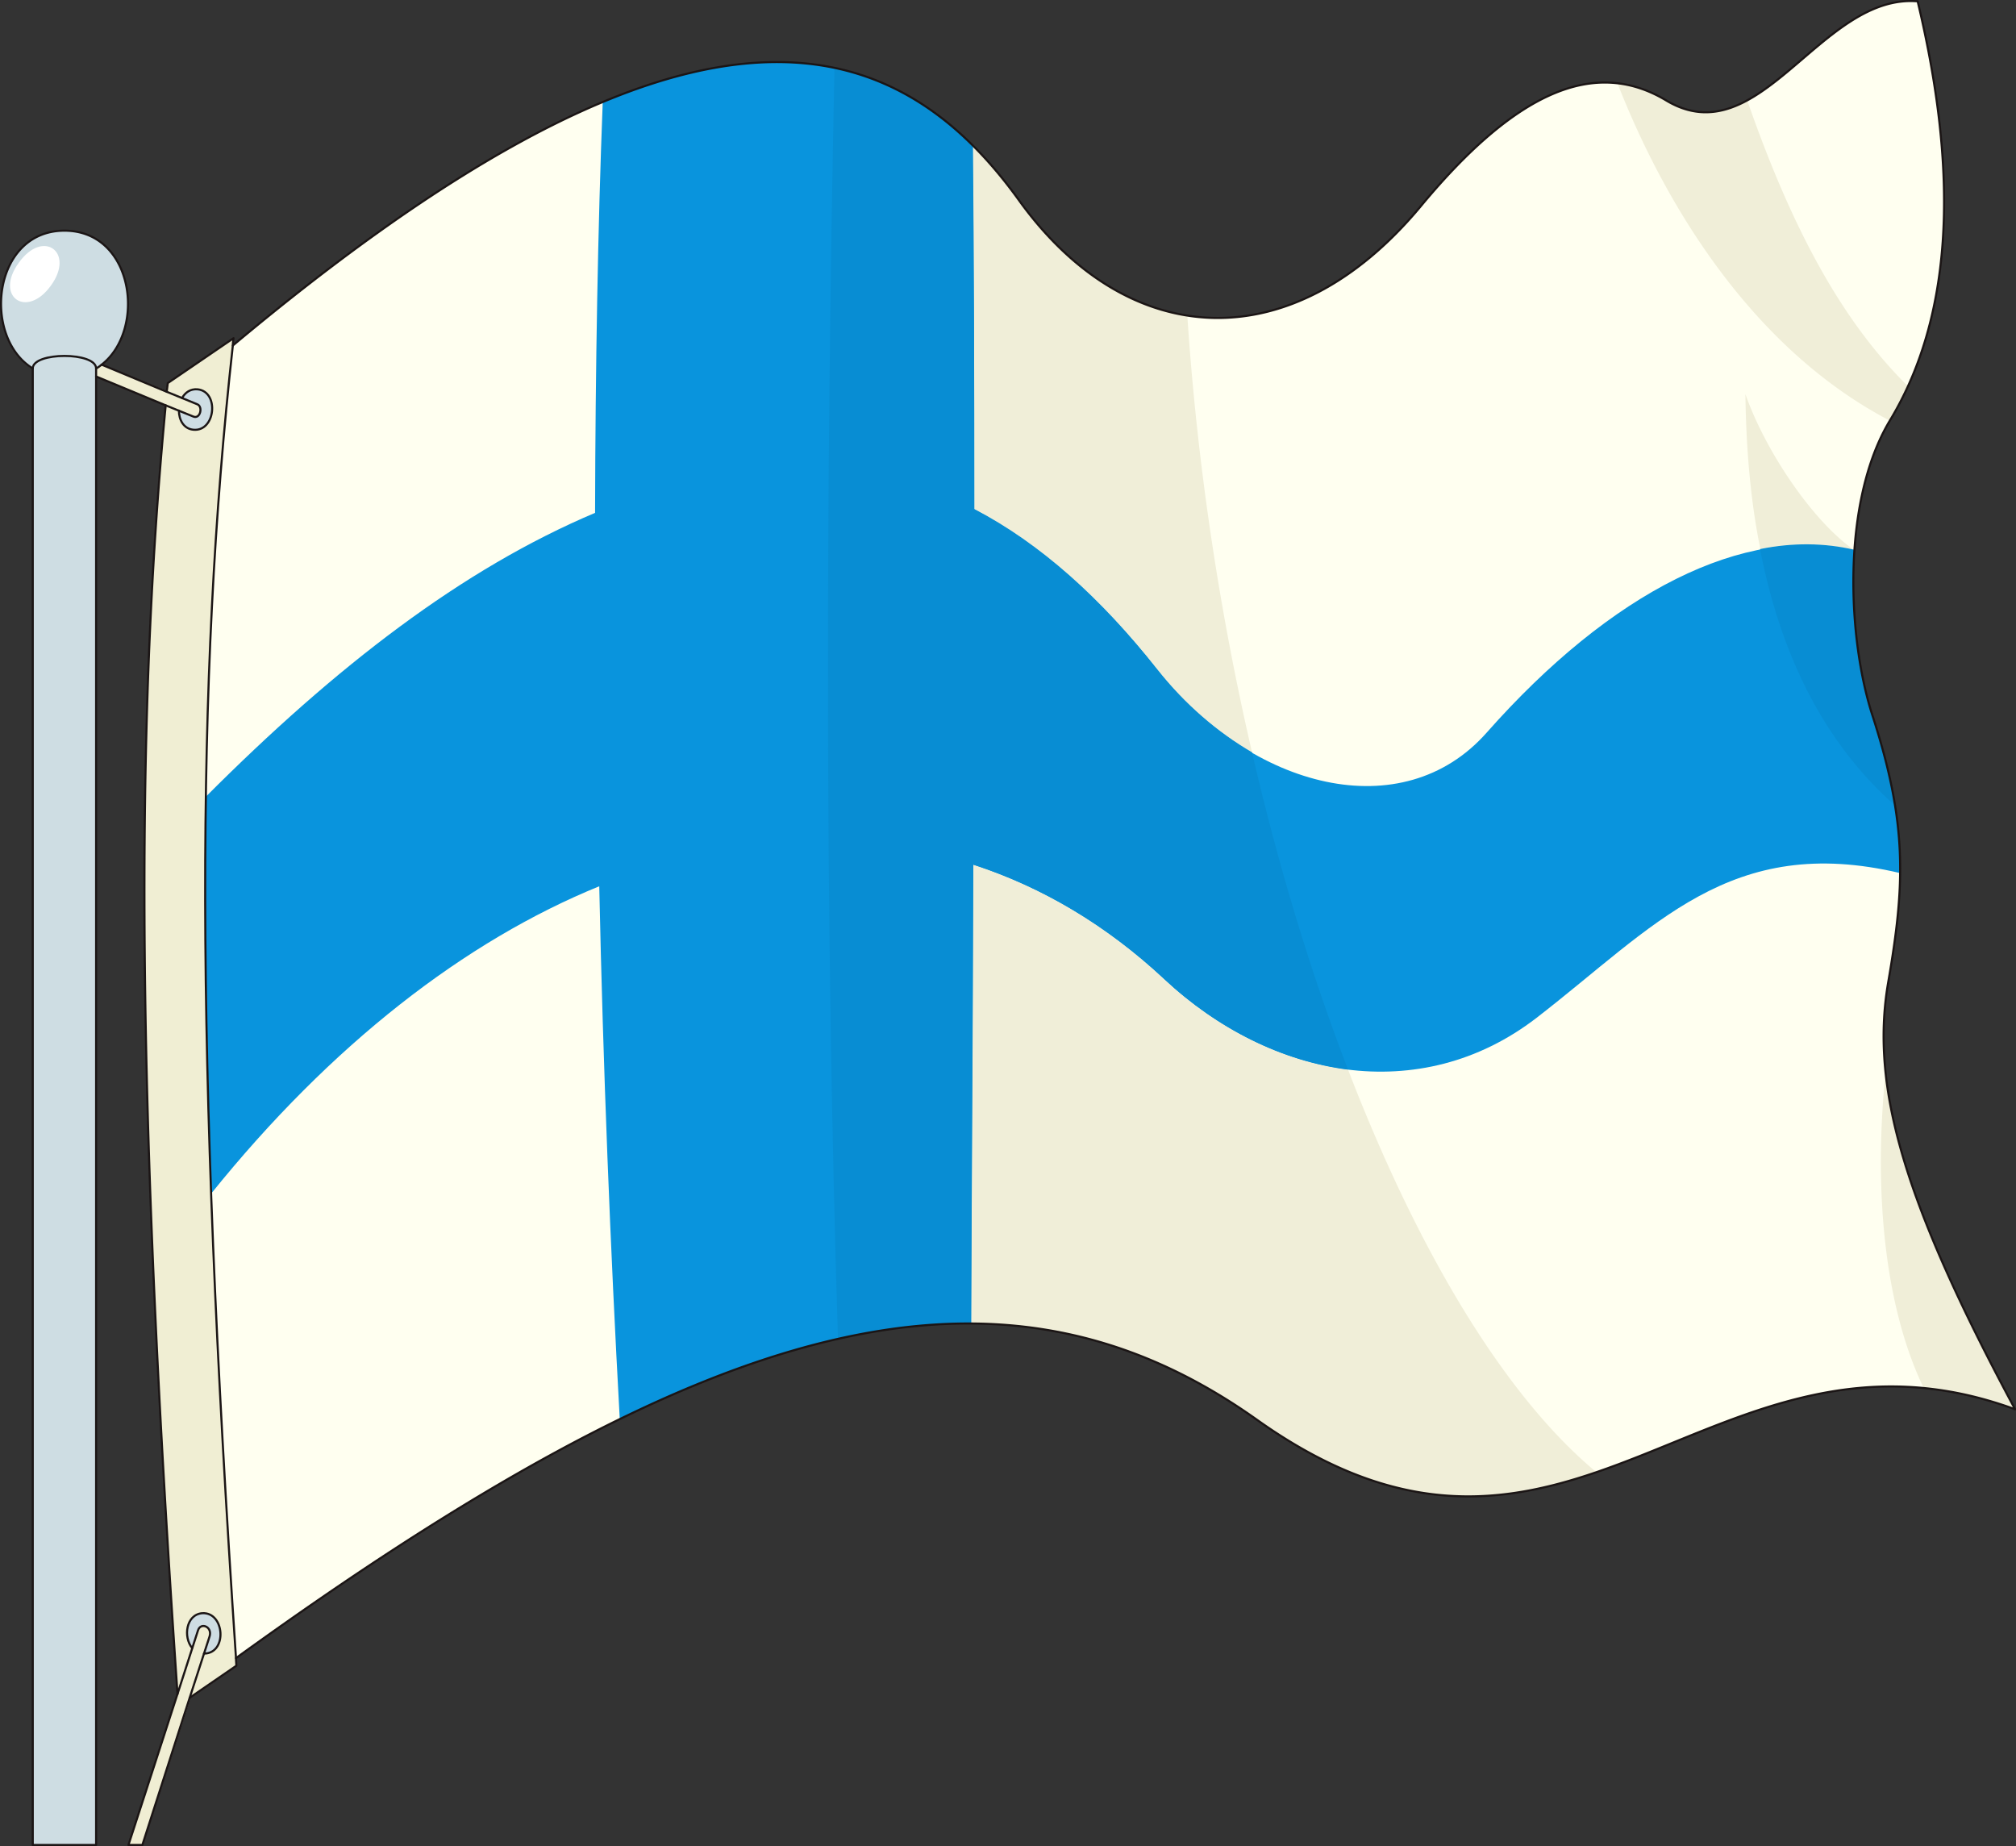 <svg xmlns="http://www.w3.org/2000/svg" width="289.692" height="265.243"><rect width="100%" height="100%" fill="#333333" stroke="none"/><path fill="ivory" fill-rule="evenodd" d="M4.708 265.093V52.941c-7.348-4.5-5.797-19.797 4.55-19.797 10 0 11.802 14.2 5.352 19.25l9.348 3.898.152-1.25 9.45-6.449a7.29 7.29 0 0 0-.102 1.05c62.852-52.6 93.3-48.151 112.902-20.952 15.551 21.703 39.2 23.25 57.75 1 13.7-16.547 25-21.399 35.25-15.297 13.5 8.2 22.25-15.352 36.2-14.203 4.601 19.3 6.8 42.402-4 60.25-7.051 11.75-6.051 31.55-2.45 42.5 5 15.5 4.649 24.152 2.2 38.3-2.602 15.301 2.55 32 18.25 61.25-43.75-16-63.95 33.5-108.95 1.5-37.8-26.847-79.699-14.148-146.699 34.25 0 .403.047.75.047 1.102l-6.7 4.598-6.8 21.152h-2l7.05-21.7c-5.8-84.401-6.198-137.952-1.698-185.151l-10-4.149v211H4.708"/><path fill="#0994dd" fill-rule="evenodd" d="M89.06 203.94c-1.352-24.5-2.399-50.648-2.95-76.597-19.25 7.848-38.5 22.7-55.8 44.2-.75-21.051-1-39.852-.75-57.051C48.31 95.69 66.458 81.742 85.509 73.69c.05-21.047.402-41.047 1.101-59 24.348-10.2 40.801-6.098 53.149 6.25.199 16 .25 33.902.25 52.25 9.5 5 18.199 12.8 26.3 23.05 13.602 17.2 35.25 22.653 47.301 9.051 17.899-20.25 37.098-29.949 52.801-26.199-.55 8.75.649 17.75 2.649 23.899 2.949 8.949 4.05 15.652 3.949 22.449-24.399-5.75-35.25 7.703-52.2 20.8-16.8 12.95-38.351 8.653-53.5-5.5-8.351-7.8-17.601-13.25-27.449-16.449-.101 24.899-.25 48.149-.3 65.899-15.149-.098-31.649 4.55-50.5 13.75"/><path fill="#cedde3" fill-rule="evenodd" d="M4.708 265.093V52.992c-7.348-4.5-5.797-19.848 4.55-19.848 10.403 0 11.903 15.348 4.552 19.848v212.101H4.708"/><path fill="none" stroke="#cedde3" stroke-linecap="round" stroke-linejoin="round" stroke-miterlimit="3.863" stroke-width=".12" d="M4.708 265.093V52.992c-7.348-4.5-5.797-19.848 4.55-19.848 10.403 0 11.903 15.348 4.552 19.848v212.101Zm0 0"/><path fill="#cedde3" fill-rule="evenodd" d="M27.61 236.792c-1.3-1.55-.902-4.8 1.45-5 3.25-.199 3.648 5.801.3 5.801l.75-2.45c.45-1.401-1.25-2.1-1.652-.901l-.848 2.55"/><path fill="none" stroke="#cedde3" stroke-linecap="round" stroke-linejoin="round" stroke-miterlimit="3.863" stroke-width=".12" d="M27.61 236.792c-1.3-1.55-.902-4.8 1.45-5 3.25-.199 3.648 5.801.3 5.801l.75-2.45c.45-1.401-1.25-2.1-1.652-.901zm0 0"/><path fill="#cedde3" fill-rule="evenodd" d="M27.759 61.742c-1.399-.149-2.051-1.399-2.051-2.7l2.05.801c1.052.45 1.45-1.351.602-1.75l-2.199-.902c.45-.75 1.2-1.297 2.25-1.2 3.149.352 2.547 6.102-.652 5.75"/><path fill="none" stroke="#cedde3" stroke-linecap="round" stroke-linejoin="round" stroke-miterlimit="3.863" stroke-width=".12" d="M27.759 61.742c-1.399-.149-2.051-1.399-2.051-2.7l2.05.801c1.052.45 1.45-1.351.602-1.75l-2.199-.902c.45-.75 1.2-1.297 2.25-1.2 3.149.352 2.547 6.102-.652 5.75zm-23.051-8.75c0-2.45 9.102-2.45 9.102 0"/><path fill="#f0eed3" fill-rule="evenodd" d="M25.509 243.394c-5.801-84.402-6.2-137.953-1.7-185.203l-10-4.149v-1.101c.301-.2.551-.399.801-.547l9.348 3.848.152-1.2 9.45-6.449c-5.45 48.649-5.5 102.399.398 190.75l-6.648 4.598-6.852 21.152h-2zm2.101-6.602c-1.3-1.55-.902-4.8 1.45-5 3.25-.199 3.648 5.801.3 5.801l.75-2.45c.5-1.401-1.25-2.151-1.652-.901zm.149-175.101c-1.399-.149-2.051-1.399-2.051-2.7l2.05.852c1.052.399 1.45-1.402.602-1.8l-2.199-.9c.45-.75 1.2-1.3 2.25-1.202 3.149.351 2.547 6.101-.652 5.75"/><path fill="none" stroke="#f0eed3" stroke-linecap="round" stroke-linejoin="round" stroke-miterlimit="3.863" stroke-width=".12" d="M25.509 243.394c-5.801-84.402-6.2-137.953-1.7-185.203l-10-4.149v-1.101c.301-.2.551-.399.801-.547l9.348 3.848.152-1.2 9.45-6.449c-5.45 48.649-5.5 102.399.398 190.75l-6.648 4.598-6.852 21.152h-2zm2.101-6.602c-1.3-1.55-.902-4.8 1.45-5 3.25-.199 3.648 5.801.3 5.801l.75-2.45c.5-1.401-1.25-2.151-1.652-.901zm.149-175.101c-1.399-.149-2.051-1.399-2.051-2.7l2.05.852c1.052.399 1.45-1.402.602-1.8l-2.199-.9c.45-.75 1.2-1.3 2.25-1.202 3.149.351 2.547 6.101-.652 5.75zM27.31 243.94l2.05-6.347m-3.851 5.801 2.101-6.602m-1.902-177.8-1.898-.801m2.351-1.047-2.203-.902"/><path fill="#f0eed8" fill-rule="evenodd" d="M139.56 190.19c.05-17.796.25-41.046.3-65.948 9.848 3.199 19.098 8.652 27.45 16.449 7.648 7.152 16.949 11.8 26.398 13 10.05 26.101 22.5 46.902 35.703 57.851-14.203 4.852-29.203 6.45-48.851-7.55-12.899-9.149-26.301-13.75-41-13.801m.449-117.047c0-18.352-.051-36.25-.2-52.3 2.301 2.347 4.45 4.948 6.5 7.8 6.899 9.598 15.352 15.25 24.301 16.648 1.399 21.352 4.649 42.75 9.301 62.801-4.902-2.851-9.601-6.851-13.601-11.902-8.102-10.25-16.801-18.047-26.301-23.047m136.449 126.348c-5.098-10.5-7.45-26.5-5.5-45.5 1.25 12.351 7.102 27.05 18.602 48.5-4.602-1.649-8.95-2.649-13.102-3m-23.5-120.598c-1.348-6.602-2.047-14-2.148-22.25 3 8.5 9.898 18.45 15.648 22.398-4.297-1.05-8.848-1.05-13.5-.148M271.56 60.44c-18.75-9.796-31.602-29.25-39.149-48.5 2.399.25 4.649 1.102 6.899 2.454 4.3 2.598 8.148 2 11.75 0 6.699 19.25 13.949 32.047 23.101 41.098a46.74 46.74 0 0 1-2.601 4.949"/><path fill="#088dd3" fill-rule="evenodd" d="M120.411 192.394c-1.902-60.902-1.75-121.852-.5-182.703 7.75 1.601 14.25 5.55 19.899 11.152.148 16 .199 33.899.199 52.3 9.5 4.95 18.199 12.798 26.3 23.048 4 5.05 8.7 9.05 13.602 11.902 3.75 16.25 8.45 31.7 13.797 45.598-9.45-1.2-18.75-5.848-26.398-13-8.352-7.797-17.602-13.25-27.45-16.45-.05 24.903-.25 48.153-.3 65.95-6.149-.047-12.5.652-19.149 2.203m132.5-113.5c4.7-.953 9.25-.902 13.547.098-.598 8.8.602 17.75 2.602 23.949 1.55 4.75 2.601 8.902 3.199 12.75-9.098-8.047-16.051-19.899-19.348-36.797"/><path fill="#fff" fill-rule="evenodd" d="M7.31 41.042c-3.5 4.852-8.149 1.551-4.602-3.3 3.5-4.899 8.102-1.5 4.602 3.3"/><path fill="none" stroke="#1b1515" stroke-linecap="round" stroke-linejoin="round" stroke-miterlimit="3.863" stroke-width=".3" d="M4.708 265.093V52.941c-7.348-4.5-5.797-19.797 4.55-19.797 10 0 11.802 14.2 5.352 19.25l9.348 3.898.152-1.25 9.45-6.449a7.29 7.29 0 0 0-.102 1.05c62.852-52.6 93.3-48.151 112.902-20.952 15.551 21.703 39.2 23.25 57.75 1 13.7-16.547 25-21.399 35.25-15.297 13.5 8.2 22.25-15.352 36.2-14.203 4.601 19.3 6.8 42.402-4 60.25-7.051 11.75-6.051 31.55-2.45 42.5 5 15.5 4.649 24.152 2.2 38.3-2.602 15.301 2.55 32 18.25 61.25-43.75-16-63.95 33.5-108.95 1.5-37.8-26.847-79.699-14.148-146.699 34.25 0 .403.047.75.047 1.102l-6.7 4.598-6.8 21.152h-2l7.05-21.7c-5.8-84.401-6.198-137.952-1.698-185.151l-10-4.149v211Zm0 0"/><path fill="none" stroke="#1b1515" stroke-linecap="round" stroke-linejoin="round" stroke-miterlimit="3.863" stroke-width=".3" d="m25.509 243.394 2.949-9.152c.402-1.2 2.102-.5 1.652.902l-2.851 8.797"/><path fill="none" stroke="#1b1515" stroke-linecap="round" stroke-linejoin="round" stroke-miterlimit="3.863" stroke-width=".3" d="M27.61 236.792c-1.3-1.55-.902-4.8 1.45-5 3.25-.199 3.648 5.801.25 5.801m4.601.649c-5.851-87-5.8-140.399-.453-188.598m-9.5 6.648 4.402 1.801c.848.348.399 2.2-.601 1.75l-3.95-1.601"/><path fill="none" stroke="#1b1515" stroke-linecap="round" stroke-linejoin="round" stroke-miterlimit="3.863" stroke-width=".3" d="M25.708 58.992c0 1.3.652 2.601 2.05 2.75 3.2.351 3.802-5.45.653-5.801-1.05-.098-1.8.453-2.25 1.25M14.61 52.394c-.25.2-.5.398-.8.547"/><path fill="none" stroke="#1b1515" stroke-linecap="round" stroke-linejoin="round" stroke-miterlimit="3.863" stroke-width=".3" d="M13.81 54.093v-1.152c0-2.399-9.102-2.399-9.102 0"/></svg>
